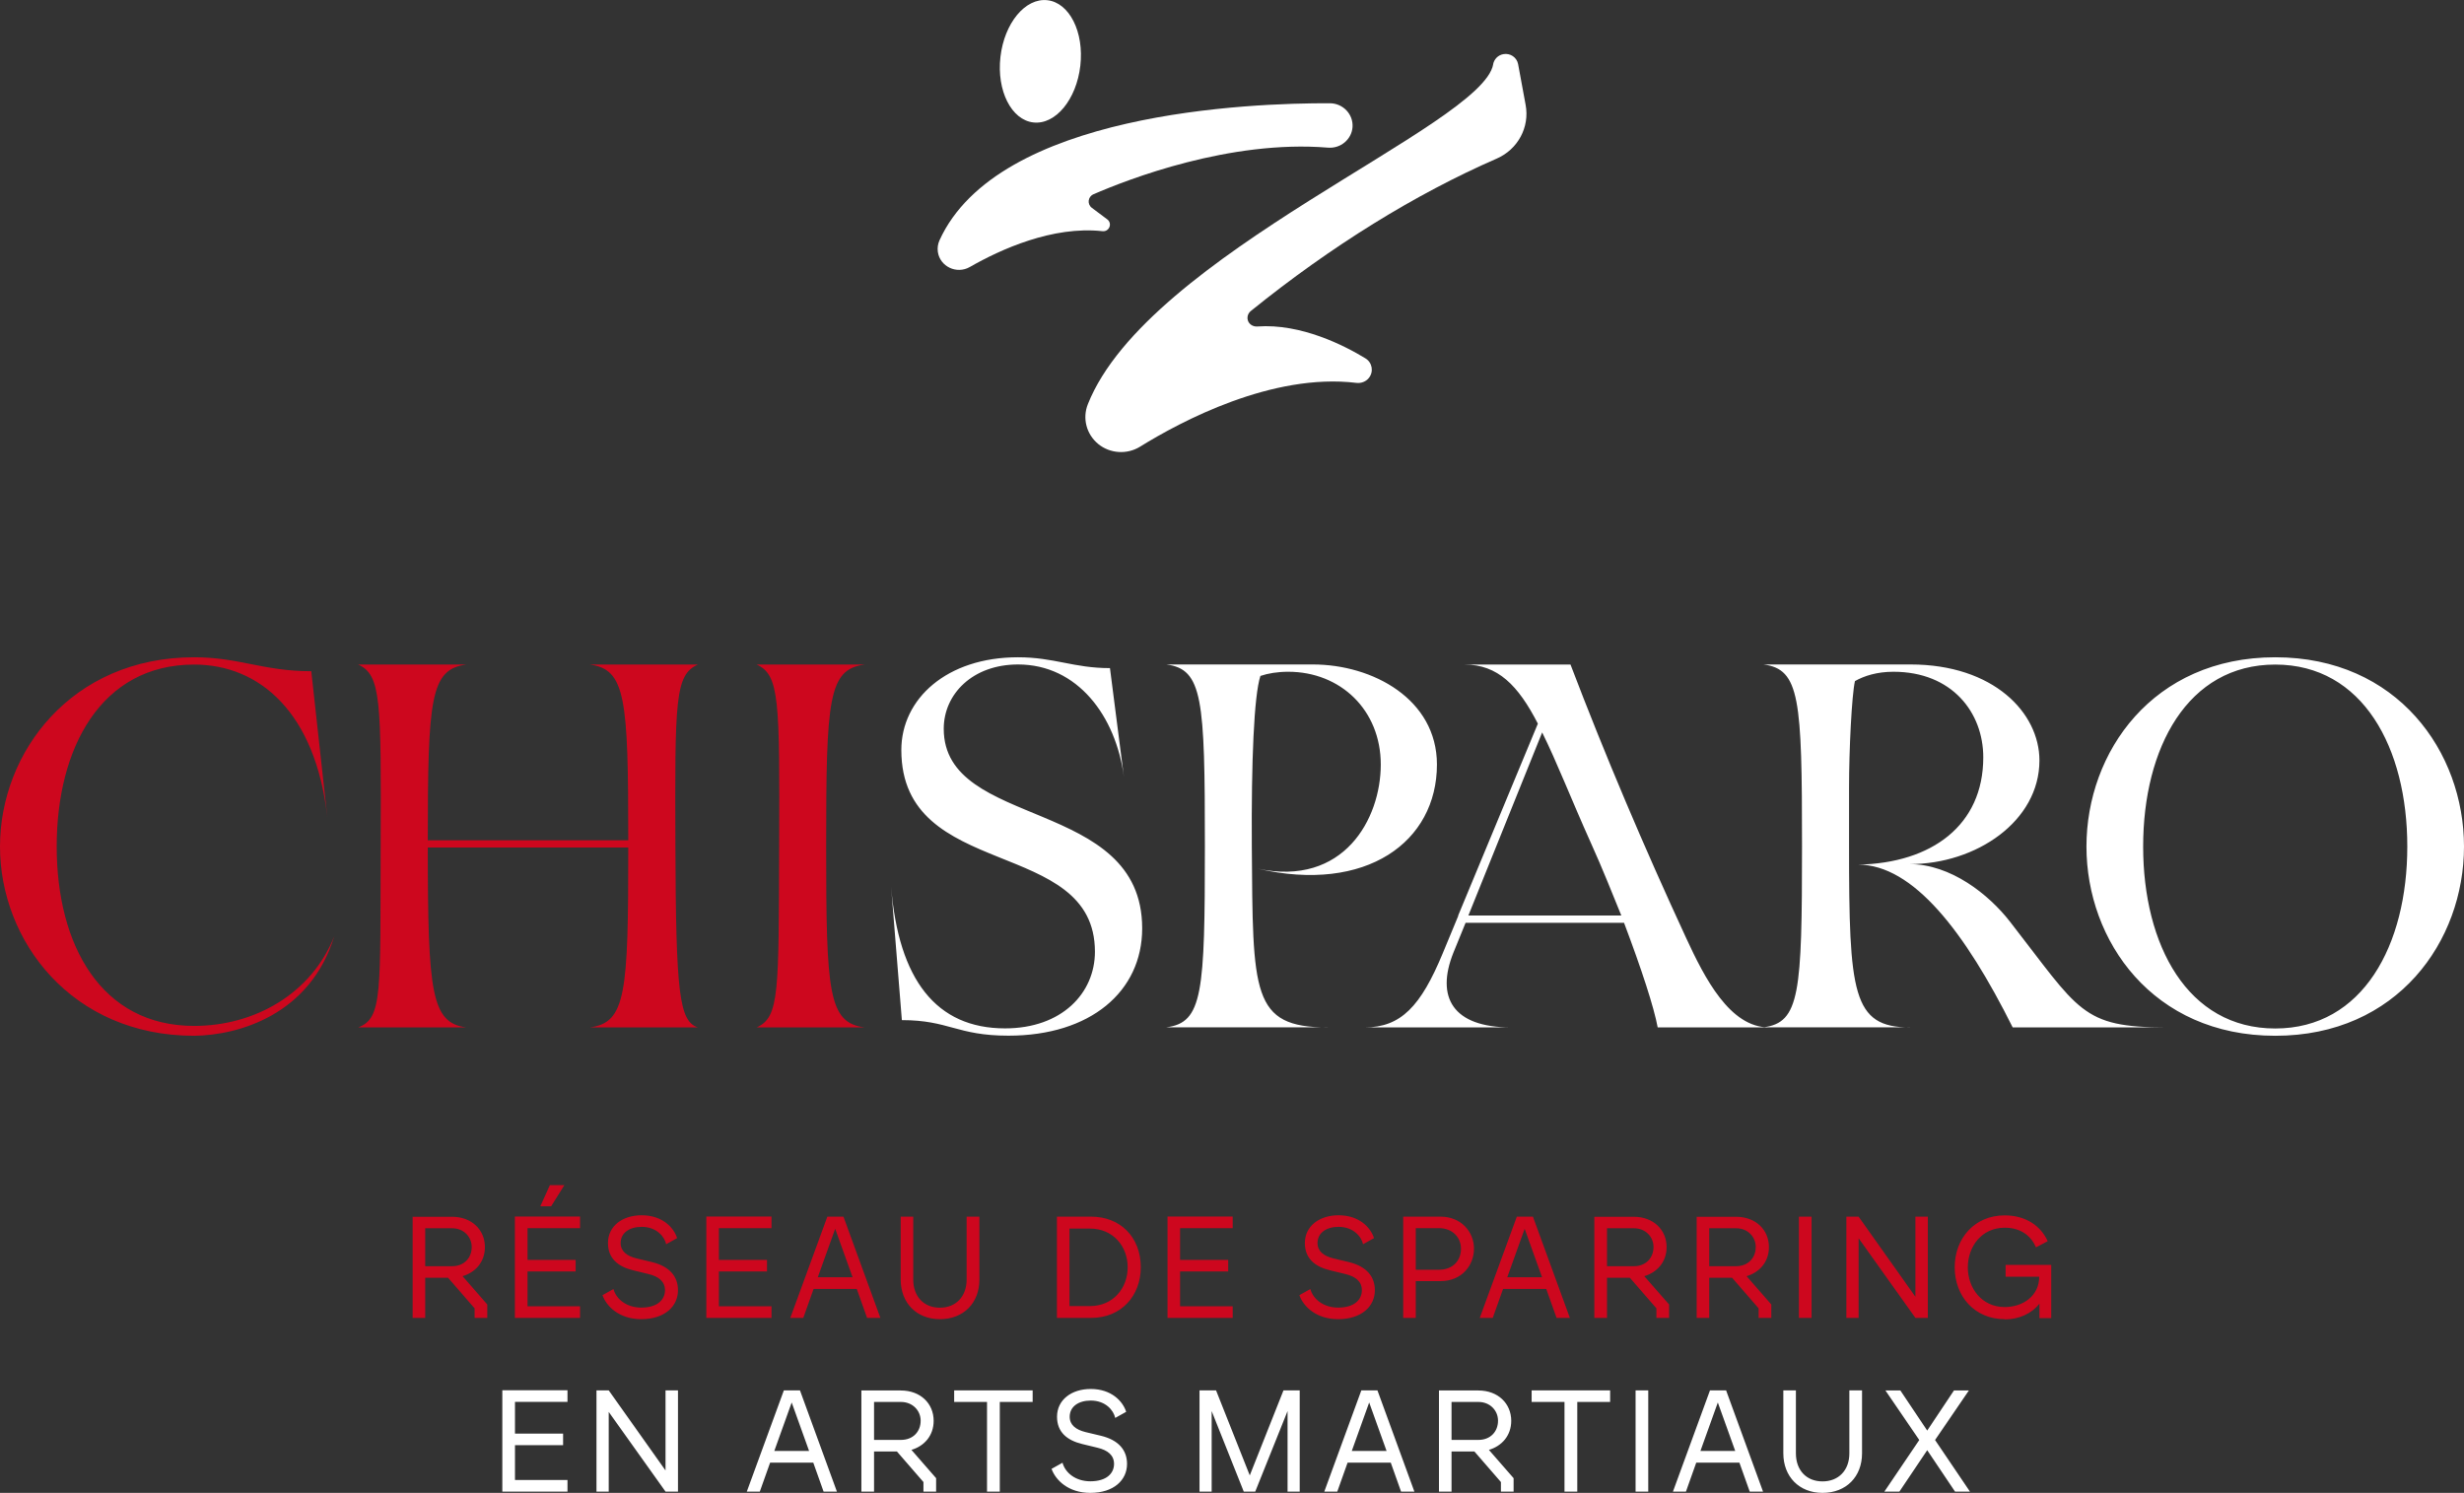 <svg width="269" height="163" viewBox="0 0 269 163" fill="none" xmlns="http://www.w3.org/2000/svg">
<rect x="0" y="0" width="269" height="163" fill="#333333" stroke="none"/>
<g clip-path="url(#clip0_162_768)">
<path d="M145.185 11.274C136.487 11.239 108.915 12.258 102.562 26.248C102.386 26.646 102.327 27.079 102.386 27.5C102.62 29.116 104.449 29.971 105.879 29.151C109.232 27.231 114.917 24.644 120.357 25.241C121.095 25.323 121.47 24.398 120.884 23.953L119.196 22.689C118.669 22.291 118.762 21.483 119.372 21.213C123.135 19.575 134.295 15.243 144.974 16.121C146.357 16.238 147.565 15.219 147.659 13.873C147.752 12.48 146.627 11.286 145.197 11.274" fill="white"/>
<path d="M117.942 7.177C117.52 10.864 115.234 13.639 112.819 13.37C110.416 13.1 108.798 9.904 109.22 6.217C109.642 2.529 111.928 -0.246 114.343 0.023C116.746 0.293 118.364 3.489 117.942 7.177Z" fill="white"/>
<path d="M163.015 7.024C161.796 13.791 125.315 27.652 118.762 44.136C118.153 45.67 118.598 47.414 119.899 48.48C121.189 49.533 123.041 49.65 124.46 48.772C128.879 46.033 138.89 40.683 148.092 41.807C148.608 41.865 149.124 41.666 149.441 41.268C149.992 40.589 149.816 39.582 149.065 39.126C146.803 37.744 142.044 35.297 137.249 35.649C136.862 35.672 136.487 35.485 136.299 35.145C136.088 34.747 136.194 34.255 136.546 33.963C145.338 26.856 154.54 21.178 163.402 17.315C165.712 16.308 167.013 13.885 166.556 11.45L165.735 7.001C165.594 6.263 164.879 5.772 164.117 5.912C163.543 6.018 163.109 6.462 163.004 7.036" fill="white"/>
<path d="M248.392 112.296C238.814 112.296 233.973 103.188 233.973 92.429C233.973 81.67 238.814 72.561 248.392 72.561C257.969 72.561 262.81 81.681 262.81 92.429C262.81 103.176 257.969 112.296 248.392 112.296ZM248.392 71.765C235.028 71.765 227.783 82.126 227.783 92.429C227.783 102.731 235.028 113.092 248.392 113.092C261.755 113.092 269 102.731 269 92.429C269 82.126 261.755 71.765 248.392 71.765ZM208.523 112.179C202.216 112.179 201.864 108.444 201.864 92.37V86.025C201.864 81.892 202.157 75.898 202.509 74.365C203.505 73.802 204.9 73.346 206.706 73.346C213.13 73.346 216.518 77.818 216.518 82.688C216.518 90.099 210.914 94.232 202.861 94.407C208.874 94.407 214.536 101.771 219.73 112.179H236.54C227.197 112.179 227.021 110.364 219.437 100.636C217.104 97.638 212.954 94.349 208.464 94.349C215.767 94.349 222.649 89.654 222.649 83.028C222.649 77.818 217.631 72.55 208.581 72.55H192.521C196.495 73.065 196.73 76.284 196.73 92.359C196.73 108.433 196.495 111.664 192.521 112.167H208.523V112.179ZM168.361 79.972C169.943 83.145 171.514 87.219 173.73 92.148C174.961 94.864 176.004 97.521 177.001 99.957H160.307L168.361 79.972ZM177.294 100.741C179.216 105.834 180.564 109.966 180.974 112.179H193.119C188.852 112.179 186.109 106.805 184.069 102.392C179.462 92.429 175.254 82.524 171.456 72.561H159.897C163.519 72.561 165.735 74.821 167.892 79.012L159.194 99.957V100.015L157.506 104.089C155.114 109.861 152.946 112.179 148.983 112.179H164.973C158.549 112.179 156.744 108.842 158.666 104.031L160.003 100.753H177.282L177.294 100.741ZM144.951 112.179C136.604 112.179 136.78 108.444 136.663 92.37C136.604 83.145 136.897 75.957 137.601 73.802C138.421 73.522 139.465 73.346 140.637 73.346C146.357 73.346 150.742 77.537 150.742 83.473C150.742 89.408 146.709 96.831 137.319 94.852C149.171 97.568 156.873 91.914 156.873 83.473C156.873 76.343 149.863 72.55 143.333 72.55H127.332C131.306 73.065 131.54 76.284 131.54 92.359C131.54 108.433 131.306 111.664 127.332 112.167H144.962L144.951 112.179ZM110.099 113.08C119.032 113.08 124.694 108.269 124.694 101.361C124.694 86.985 103.03 90.602 103.03 79.574C103.03 75.781 106.184 72.55 111.143 72.55C117.625 72.55 121.822 78.158 122.701 84.831L121.177 72.948C117.203 72.948 115.105 71.765 111.131 71.765C103.37 71.765 98.4 76.296 98.4 81.892C98.4 96.269 119.536 91.293 119.536 103.914C119.536 108.444 115.914 112.284 109.724 112.284C102.198 112.284 98.107 106.957 97.286 96.831L98.459 111.383C103.593 111.383 104.472 113.08 110.076 113.08" fill="white"/>
<path d="M94.403 112.179C90.429 111.675 90.194 108.444 90.194 92.37C90.194 76.296 90.429 73.065 94.403 72.561H82.61C85.118 73.697 85.118 76.472 85.06 92.37C85.001 108.339 85.118 111.043 82.61 112.179H94.403ZM73.736 92.37C73.677 76.46 73.677 73.685 76.186 72.561H64.393C68.308 73.077 68.589 76.238 68.589 91.75H46.703C46.703 76.238 46.996 73.077 50.9 72.561H39.107C41.615 73.697 41.615 76.472 41.557 92.37C41.498 108.386 41.791 111.16 39.107 112.179H50.9C47.102 111.675 46.703 108.444 46.703 92.534H68.589C68.589 108.444 68.355 111.664 64.393 112.179H76.186C74.146 111.5 73.794 108.444 73.736 92.37ZM21.195 113.092C26.095 113.033 33.867 110.774 36.493 102.228C33.984 108.514 27.794 112.015 21.195 112.015C11.031 112.015 6.19 103.188 6.19 92.429C6.19 81.67 11.031 72.561 21.195 72.561C28.369 72.561 34.441 77.83 35.731 89.198L33.984 73.287C28.732 73.287 26.106 71.765 21.195 71.765C7.819 71.765 0 82.126 0 92.429C0 102.731 7.819 113.092 21.195 113.092Z" fill="#CD071E"/>
<path d="M205.733 162.86H207.362L210.398 158.341L213.435 162.86H215.064L211.254 157.228L214.947 151.82H213.317L210.398 156.198L207.468 151.82H205.838L209.531 157.228L205.721 162.86H205.733ZM198.969 163C201.56 163 203.283 161.232 203.283 158.68V151.808H201.899V158.68C201.899 160.53 200.727 161.747 198.969 161.747C197.21 161.747 196.062 160.53 196.062 158.68V151.808H194.69V158.68C194.69 161.232 196.425 163 198.969 163ZM185.64 158.423L187.539 153.131L189.438 158.423H185.64ZM182.639 162.86H184.058L185.183 159.699H189.895L191.021 162.86H192.474L188.442 151.808H186.683L182.639 162.86ZM178.56 162.86H179.943V151.808H178.56V162.86ZM170.811 162.86H172.194V153.072H175.781V151.808H167.212V153.072H170.799V162.86H170.811ZM158.467 157.228V153.072H161.398C162.675 153.072 163.543 154.009 163.543 155.121C163.543 156.303 162.722 157.217 161.398 157.217H158.467V157.228ZM157.095 162.86H158.467V158.481H160.964L163.859 161.818V162.86H165.243V161.396L162.546 158.305C163.941 157.896 164.985 156.76 164.985 155.133C164.985 153.248 163.543 151.82 161.398 151.82H157.095V162.871V162.86ZM147.577 158.423L149.476 153.131L151.375 158.423H147.577ZM144.576 162.86H145.994L147.119 159.699H151.832L152.957 162.86H154.411L150.378 151.808H148.62L144.576 162.86ZM130.954 162.86H132.279V154.067L135.784 162.86H137.038L140.566 154.067V162.86H141.891V151.808H140.121L136.44 161.092L132.759 151.808H130.954V162.86ZM119.032 161.736C117.438 161.736 116.301 160.822 115.996 159.71L114.8 160.378C115.234 161.595 116.617 163 119.032 163C121.599 163 123.041 161.595 123.041 159.839C123.041 158.352 122.138 157.228 120.169 156.76L118.504 156.362C117.461 156.104 116.781 155.589 116.781 154.688C116.781 153.587 117.731 152.92 119.079 152.92C120.708 152.92 121.576 153.997 121.752 154.817L122.947 154.149C122.584 153.002 121.341 151.656 119.079 151.656C116.98 151.656 115.398 152.838 115.398 154.688C115.398 156.374 116.5 157.263 118.129 157.662L119.817 158.071C120.943 158.341 121.623 158.891 121.623 159.839C121.623 160.834 120.849 161.736 119.032 161.736ZM107.766 162.86H109.15V153.072H112.737V151.808H104.168V153.072H107.755V162.86H107.766ZM95.422 157.228V153.072H98.353C99.631 153.072 100.51 154.009 100.51 155.121C100.51 156.303 99.689 157.217 98.353 157.217H95.422V157.228ZM94.051 162.86H95.422V158.481H97.919L100.815 161.818V162.86H102.198V161.396L99.502 158.305C100.897 157.896 101.929 156.76 101.929 155.133C101.929 153.248 100.498 151.82 98.341 151.82H94.039V162.871L94.051 162.86ZM84.532 158.423L86.431 153.131L88.33 158.423H84.532ZM81.531 162.86H82.95L84.075 159.699H88.787L89.913 162.86H91.367L87.334 151.808H85.576L81.531 162.86ZM65.119 162.86H66.456V154.161L72.657 162.86H74.017V151.808H72.657V160.553L66.456 151.808H65.119V162.86ZM54.839 162.86H61.954V161.595H56.222V157.79H61.474V156.526H56.222V153.061H61.954V151.796H54.839V162.848V162.86Z" fill="white"/>
<path d="M218.874 144.058C220.363 144.058 221.781 143.461 222.649 142.337V143.917H223.938V138.11H218.956V139.398H222.625C222.625 141.517 220.82 142.711 218.862 142.711C216.318 142.711 214.83 140.604 214.83 138.38C214.83 136.155 216.295 134.048 218.862 134.048C220.644 134.048 221.746 134.961 222.273 136.19L223.551 135.523C222.824 133.884 221.195 132.702 218.85 132.702C215.58 132.702 213.399 135.195 213.399 138.368C213.399 141.541 215.58 144.034 218.85 144.034M201.571 143.894H202.908V135.195L209.109 143.894H210.469V132.842H209.109V141.587L202.908 132.842H201.571V143.894ZM196.39 143.894H197.773V132.842H196.39V143.894ZM186.601 138.263V134.107H189.532C190.81 134.107 191.677 135.043 191.677 136.155C191.677 137.338 190.857 138.251 189.532 138.251H186.601V138.263ZM185.23 143.894H186.601V139.515H189.098L191.994 142.852V143.894H193.377V142.43L190.681 139.34C192.076 138.93 193.119 137.794 193.119 136.167C193.119 134.282 191.677 132.854 189.532 132.854H185.23V143.905V143.894ZM175.441 138.263V134.107H178.372C179.65 134.107 180.517 135.043 180.517 136.155C180.517 137.338 179.697 138.251 178.372 138.251H175.441V138.263ZM174.07 143.894H175.441V139.515H177.938L180.834 142.852V143.894H182.217V142.43L179.509 139.34C180.904 138.93 181.947 137.794 181.947 136.167C181.947 134.282 180.506 132.854 178.36 132.854H174.058V143.905L174.07 143.894ZM164.551 139.457L166.45 134.165L168.349 139.457H164.551ZM161.55 143.894H162.968L164.094 140.733H168.806L169.932 143.894H171.385L167.353 132.842H165.594L161.55 143.894ZM154.563 138.626V134.095H157.095C158.584 134.095 159.499 135.125 159.499 136.343C159.499 137.619 158.631 138.637 157.095 138.637H154.563V138.626ZM153.192 143.894H154.563V139.878H157.271C159.592 139.878 160.917 138.157 160.917 136.331C160.917 134.505 159.522 132.842 157.271 132.842H153.192V143.894ZM146.088 142.77C144.494 142.77 143.356 141.857 143.052 140.745L141.856 141.412C142.278 142.629 143.673 144.034 146.088 144.034C148.655 144.034 150.097 142.629 150.097 140.873C150.097 139.386 149.194 138.263 147.225 137.794L145.56 137.396C144.517 137.139 143.837 136.624 143.837 135.722C143.837 134.622 144.787 133.954 146.135 133.954C147.764 133.954 148.632 135.031 148.808 135.851L150.003 135.184C149.64 134.036 148.397 132.69 146.135 132.69C144.036 132.69 142.454 133.872 142.454 135.722C142.454 137.408 143.556 138.298 145.185 138.696L146.873 139.106C147.999 139.375 148.679 139.925 148.679 140.873C148.679 141.868 147.905 142.77 146.088 142.77ZM127.461 143.894H134.576V142.629H128.832V138.825H134.084V137.56H128.832V134.095H134.576V132.83H127.461V143.882V143.894ZM116.758 142.606V134.142H118.985C121.529 134.142 123.111 136.085 123.111 138.368C123.111 140.651 121.529 142.606 118.985 142.606H116.758ZM115.386 143.894H119.137C122.443 143.894 124.542 141.447 124.542 138.368C124.542 135.055 122.279 132.842 119.137 132.842H115.386V143.894ZM102.608 144.034C105.199 144.034 106.922 142.266 106.922 139.714V132.842H105.527V139.714C105.527 141.564 104.355 142.782 102.608 142.782C100.862 142.782 99.701 141.564 99.701 139.714V132.842H98.33V139.714C98.33 142.266 100.065 144.034 102.608 144.034ZM89.28 139.457L91.179 134.165L93.078 139.457H89.28ZM86.279 143.894H87.697L88.823 140.733H93.535L94.66 143.894H96.114L92.082 132.842H90.323L86.279 143.894ZM77.112 143.894H84.227V142.629H78.483V138.825H83.735V137.56H78.483V134.095H84.227V132.83H77.112V143.882V143.894ZM70.008 142.77C68.413 142.77 67.276 141.857 66.972 140.745L65.776 141.412C66.198 142.629 67.593 144.034 70.008 144.034C72.575 144.034 74.017 142.629 74.017 140.873C74.017 139.386 73.114 138.263 71.145 137.794L69.48 137.396C68.437 137.139 67.757 136.624 67.757 135.722C67.757 134.622 68.707 133.954 70.055 133.954C71.684 133.954 72.552 135.031 72.727 135.851L73.923 135.184C73.56 134.036 72.317 132.69 70.055 132.69C67.945 132.69 66.374 133.872 66.374 135.722C66.374 137.408 67.476 138.298 69.105 138.696L70.793 139.106C71.918 139.375 72.599 139.925 72.599 140.873C72.599 141.868 71.825 142.77 70.008 142.77ZM58.988 131.707H60.172L61.614 129.4H60.032L58.988 131.707ZM56.21 143.894H63.326V142.629H57.593V138.825H62.845V137.56H57.593V134.095H63.326V132.83H56.21V143.882V143.894ZM46.422 138.263V134.107H49.352C50.63 134.107 51.498 135.043 51.498 136.155C51.498 137.338 50.677 138.251 49.352 138.251H46.422V138.263ZM45.05 143.894H46.422V139.515H48.919L51.814 142.852V143.894H53.197V142.43L50.501 139.34C51.896 138.93 52.94 137.794 52.94 136.167C52.94 134.282 51.498 132.854 49.352 132.854H45.05V143.905V143.894Z" fill="#CD071E"/>
</g>
<defs>
<clipPath id="clip0_162_768">
<rect width="269" height="163" fill="white"/>
</clipPath>
</defs>
</svg>
